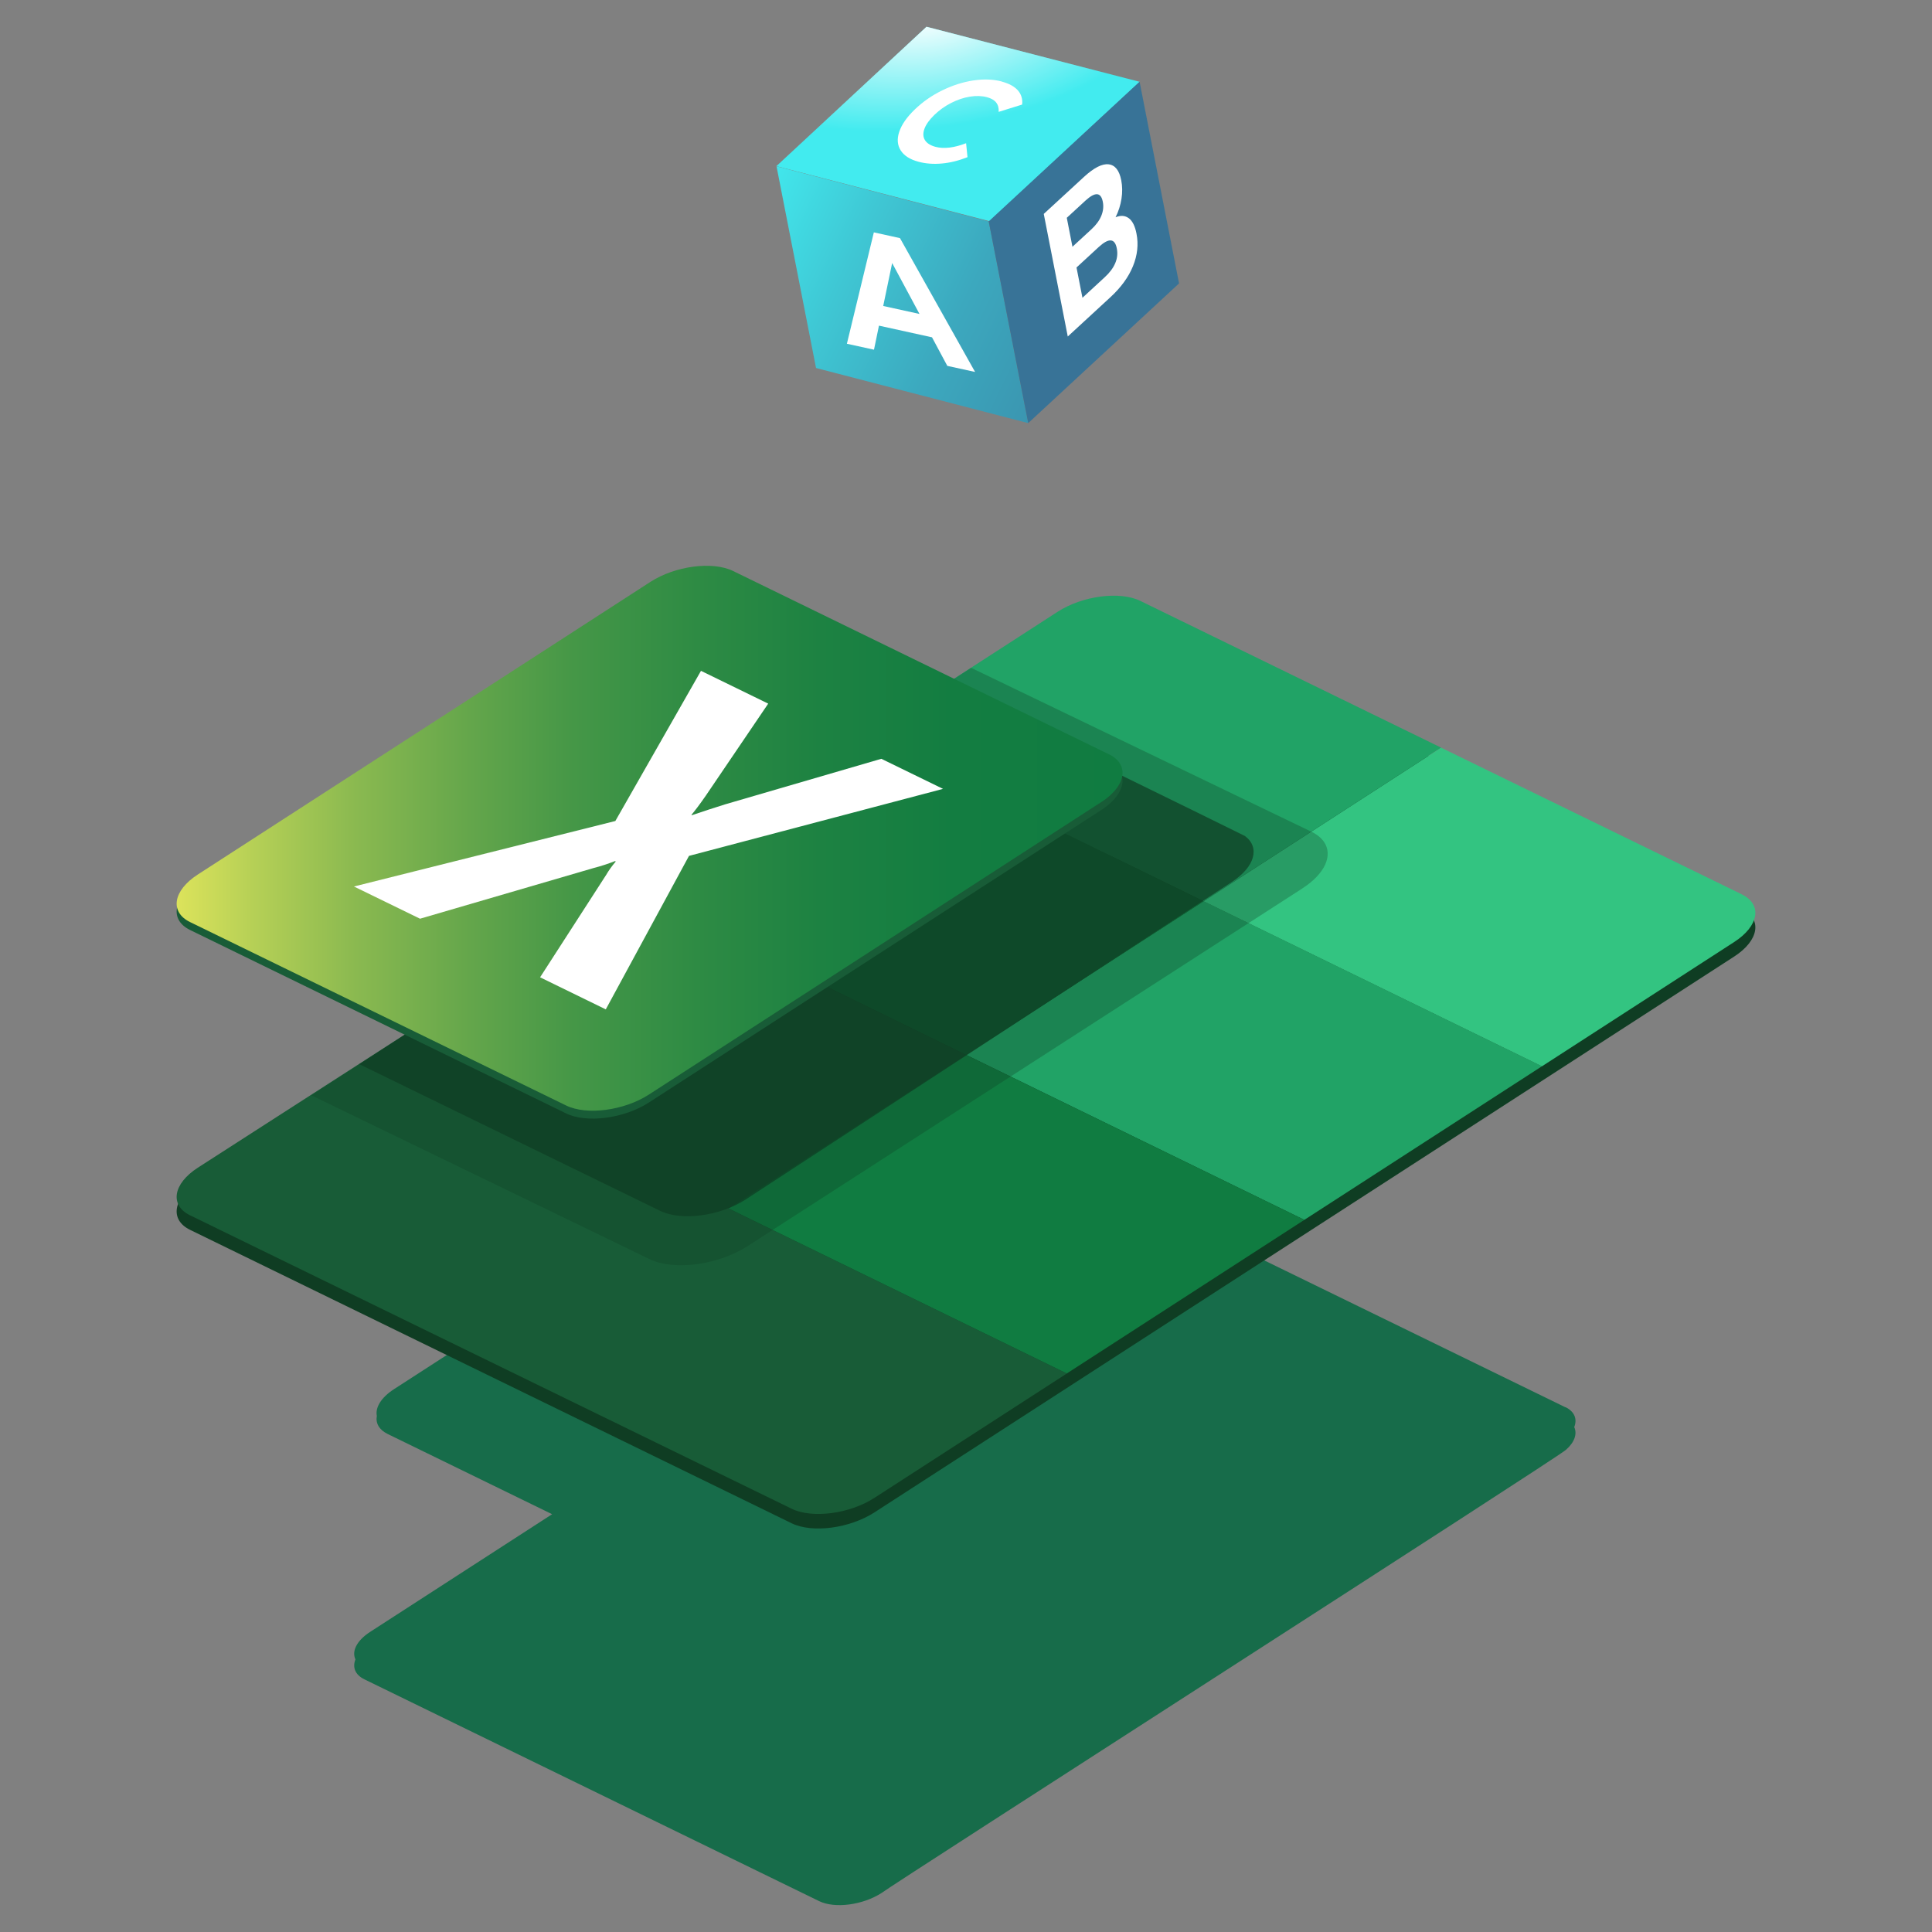 <?xml version="1.0" encoding="UTF-8"?><svg xmlns="http://www.w3.org/2000/svg" xmlns:xlink="http://www.w3.org/1999/xlink" viewBox="0 0 400 400"><rect x="0" y="0" width="400" height="400" fill="#808080" stroke="none"/><defs><style>.cls-1{fill:url(#linear-gradient);}.cls-2{fill:#fff;}.cls-3{fill:#21a366;}.cls-4{fill:#107c41;}.cls-5,.cls-6,.cls-7{fill:#0f3d23;}.cls-8{fill:#185c37;}.cls-9{fill:#176c4a;}.cls-10{fill:#33c481;}.cls-11{fill:url(#linear-gradient-3);}.cls-12{fill:url(#linear-gradient-4);}.cls-13{fill:url(#linear-gradient-2);}.cls-14{isolation:isolate;}.cls-15{fill:url(#radial-gradient);mix-blend-mode:screen;}.cls-6{opacity:.7;}.cls-7{opacity:.3;}</style><linearGradient id="linear-gradient" x1="36.57" y1="173.55" x2="232.41" y2="173.55" gradientUnits="userSpaceOnUse"><stop offset="0" stop-color="#dce35b"/><stop offset=".08" stop-color="#b6d056"/><stop offset=".19" stop-color="#8ab950"/><stop offset=".31" stop-color="#64a64b"/><stop offset=".42" stop-color="#459747"/><stop offset=".55" stop-color="#2e8b44"/><stop offset=".68" stop-color="#1d8242"/><stop offset=".82" stop-color="#137d41"/><stop offset="1" stop-color="#107c41"/></linearGradient><linearGradient id="linear-gradient-2" x1="-635.02" y1="-142.58" x2="-643.09" y2="-170.19" gradientTransform="translate(903.96 149.84) rotate(-11.08)" gradientUnits="userSpaceOnUse"><stop offset="0" stop-color="#387397"/><stop offset=".22" stop-color="#387699"/><stop offset=".4" stop-color="#3980a0"/><stop offset=".56" stop-color="#3a91ad"/><stop offset=".72" stop-color="#3ca8be"/><stop offset=".86" stop-color="#3fc7d4"/><stop offset="1" stop-color="#42ebef"/></linearGradient><radialGradient id="radial-gradient" cx="-3405.56" cy="-966.28" fx="-3405.56" fy="-966.28" r="50.48" gradientTransform="translate(3626.26 31.26) rotate(-6.97) scale(1 .46)" gradientUnits="userSpaceOnUse"><stop offset="0" stop-color="#033b1f"/><stop offset="0" stop-color="#fff"/><stop offset="1" stop-color="#fff" stop-opacity="0"/></radialGradient><linearGradient id="linear-gradient-3" x1="-572.88" y1="-139.6" x2="-717.29" y2="-247.91" xlink:href="#linear-gradient-2"/><linearGradient id="linear-gradient-4" x1="-668.47" y1="-246.58" x2="-770.41" y2="-348.1" xlink:href="#linear-gradient-2"/></defs><g class="cls-14"><g id="new_design"><g><path class="cls-9" d="M324.12,291.37s-.02-.01-.04-.02l-94.15-45.92s-.04-.02-.06-.03c-3.18-1.55-9.14-.74-12.88,1.73l-9.53,6.16-35.11-17.13c-3.52-1.72-9.81-.89-14.05,1.85l-76.74,49.61c-2.67,1.73-3.89,3.8-3.54,5.53-.28,1.49,.45,2.86,2.24,3.74l34.05,16.61-37.67,24.36c-2.79,1.8-3.85,4.01-3.05,5.7-.65,1.64-.07,3.19,1.86,4.13l94.15,45.92c3.24,1.58,9.05,.82,12.95-1.71,1.73-1.44,140.19-90.25,141.65-91.72,1.81-1.57,2.37-3.32,1.73-4.72,.65-1.64,.08-3.2-1.8-4.12Z"/><path class="cls-5" d="M360.64,188.18l-124.55-60.75c-4.26-2.08-12.01-1.06-17.15,2.27L40.94,244.78c-5.13,3.32-5.85,7.77-1.58,9.85l124.55,60.75c4.26,2.08,12.01,1.06,17.14-2.26l178-115.08c5.14-3.32,5.86-7.77,1.59-9.85Z"/><path class="cls-3" d="M298.37,154.79l-62.28-30.38c-4.26-2.08-12.01-1.06-17.15,2.27l-39.7,25.66s42.7,21.2,52.18,25.58l17.77,8.67-49.19,31.8,70.05,34.17,49.19-31.8-70.05-34.17,49.18-31.8"/><path class="cls-4" d="M249.19,186.59l-69.95-34.24c-.59,.57-48.93,31.93-48.93,31.93l69.69,34.12,49.19-31.8"/><path class="cls-10" d="M360.64,185.17l-62.27-30.37-49.18,31.8,70.05,34.17,39.81-25.74c5.14-3.32,5.86-7.77,1.59-9.85"/><path class="cls-8" d="M200,218.4l-69.69-34.12-89.37,57.49c-5.13,3.32-5.85,7.77-1.58,9.85l124.55,60.75c4.26,2.08,12.01,1.06,17.14-2.26l39.82-25.74-70.05-34.17,49.18-31.8"/><polyline class="cls-4" points="270.05 252.56 200 218.4 150.82 250.19 220.87 284.36 270.05 252.56"/><path class="cls-7" d="M269.65,183.93l-114.84,74.04c-6.16,3.96-15.29,5.18-20.38,2.69l-69.96-33.89c.66-.44,136.27-88.29,136.58-88.51l70.49,33.95c1.14,.56,2,1.27,2.56,2.06,1.9,2.75,.32,6.58-4.45,9.65Z"/><path class="cls-6" d="M255.01,182.63l-100.59,65.69c-5.35,3.47-13.34,4.53-17.77,2.36l-62.27-30.36c26.67-17.3,98.92-63.97,120.51-78.02,0,0,62.52,30.55,62.85,30.78,3.17,2.34,2.12,6.39-2.74,9.55Z"/><path class="cls-8" d="M229.63,157.83l-77.85-37.97c-4.26-2.08-12.01-1.06-17.15,2.27l-93.68,60.57c-5.14,3.32-5.86,7.77-1.59,9.85l77.85,37.97c4.26,2.08,12.01,1.06,17.15-2.27l93.68-60.57c.81-.52,1.51-1.07,2.09-1.64,3.15-3.03,3.09-6.46-.5-8.22"/><path class="cls-1" d="M229.63,156.19l-77.85-37.97c-4.26-2.08-12.01-1.06-17.15,2.27l-93.68,60.57c-5.14,3.32-5.86,7.77-1.59,9.85l77.85,37.97c4.26,2.08,12.01,1.06,17.15-2.27l93.68-60.57c.81-.52,1.51-1.07,2.09-1.64,3.15-3.03,3.09-6.46-.5-8.22"/><path class="cls-2" d="M195.25,163.33l-12.78-6.23-32.3,9.42c-2.27,.71-4.59,1.46-6.9,2.25l-.12-.06c.71-.83,1.71-2.15,2.96-3.95l12.94-19.08-13.92-6.79-17.73,31.09-54.12,13.56,13.68,6.67,35.93-10.49c1.52-.39,3.01-.88,4.44-1.44l.16,.08c-.78,.91-1.44,1.83-1.98,2.76l-13.69,21.22,13.6,6.64,17.23-31.78,52.58-13.87"/><g><g><polygon class="cls-13" points="160.74 34.4 204.88 45.8 235.97 16.94 191.82 5.54 160.74 34.4"/><polygon class="cls-15" points="160.74 34.4 204.88 45.8 235.97 16.94 191.82 5.54 160.74 34.4"/><polygon class="cls-11" points="160.77 34.43 168.95 76.19 212.88 87.6 204.7 45.84 160.77 34.43"/><polygon class="cls-12" points="235.94 16.92 244.11 58.68 212.88 87.6 204.7 45.84 235.94 16.92"/></g><path class="cls-2" d="M192.97,69.84l-10.99-2.42-1.03,4.98-5.61-1.23,5.58-23.06,5.41,1.19,15.55,27.71-5.75-1.26-3.16-5.9Zm-2.6-4.84l-5.66-10.54-1.85,8.89,7.51,1.65Z"/><path class="cls-2" d="M233.7,45.17c.76,.57,1.3,1.64,1.6,3.21,.44,2.22,.19,4.47-.73,6.73-.92,2.26-2.49,4.42-4.71,6.46l-8.79,8.1-4.97-25.38,8.31-7.65c2.07-1.91,3.78-2.78,5.12-2.62,1.34,.16,2.21,1.26,2.61,3.29,.24,1.23,.26,2.52,.05,3.85-.21,1.33-.61,2.6-1.22,3.82,1.06-.43,1.97-.37,2.73,.2Zm-12.83-.06l1.17,5.98,3.91-3.6c.97-.89,1.66-1.83,2.06-2.8,.4-.97,.51-1.95,.31-2.94s-.59-1.5-1.19-1.54c-.6-.03-1.38,.4-2.36,1.29l-3.91,3.6Zm10.02,9.39c.43-.99,.54-2.02,.33-3.08-.41-2.1-1.66-2.19-3.75-.27l-4.59,4.23,1.23,6.27,4.59-4.23c1.04-.95,1.77-1.93,2.19-2.92Z"/><g class="cls-14"><path class="cls-2" d="M207.43,16.88c-1.79-.48-3.76-.55-5.93-.22-2.16,.33-4.32,1.02-6.44,2.06-2.13,1.04-4.02,2.36-5.67,3.95-1.65,1.59-2.72,3.13-3.21,4.61-.5,1.48-.39,2.77,.3,3.86,.69,1.09,1.93,1.88,3.69,2.35,1.5,.4,3.12,.52,4.86,.36,1.73-.16,3.49-.6,5.28-1.31l-.29-2.89c-2.49,.96-4.6,1.21-6.34,.75-1.07-.29-1.8-.76-2.2-1.42-.39-.66-.41-1.44-.07-2.35,.33-.9,1.02-1.85,2.05-2.85,1.03-.99,2.18-1.82,3.47-2.47,1.28-.65,2.57-1.09,3.86-1.3,1.3-.21,2.48-.17,3.55,.11,1.74,.46,2.54,1.48,2.42,3.04l4.86-1.51c.13-1.14-.17-2.12-.87-2.93-.71-.81-1.82-1.42-3.32-1.82"/></g></g></g></g></g></svg>